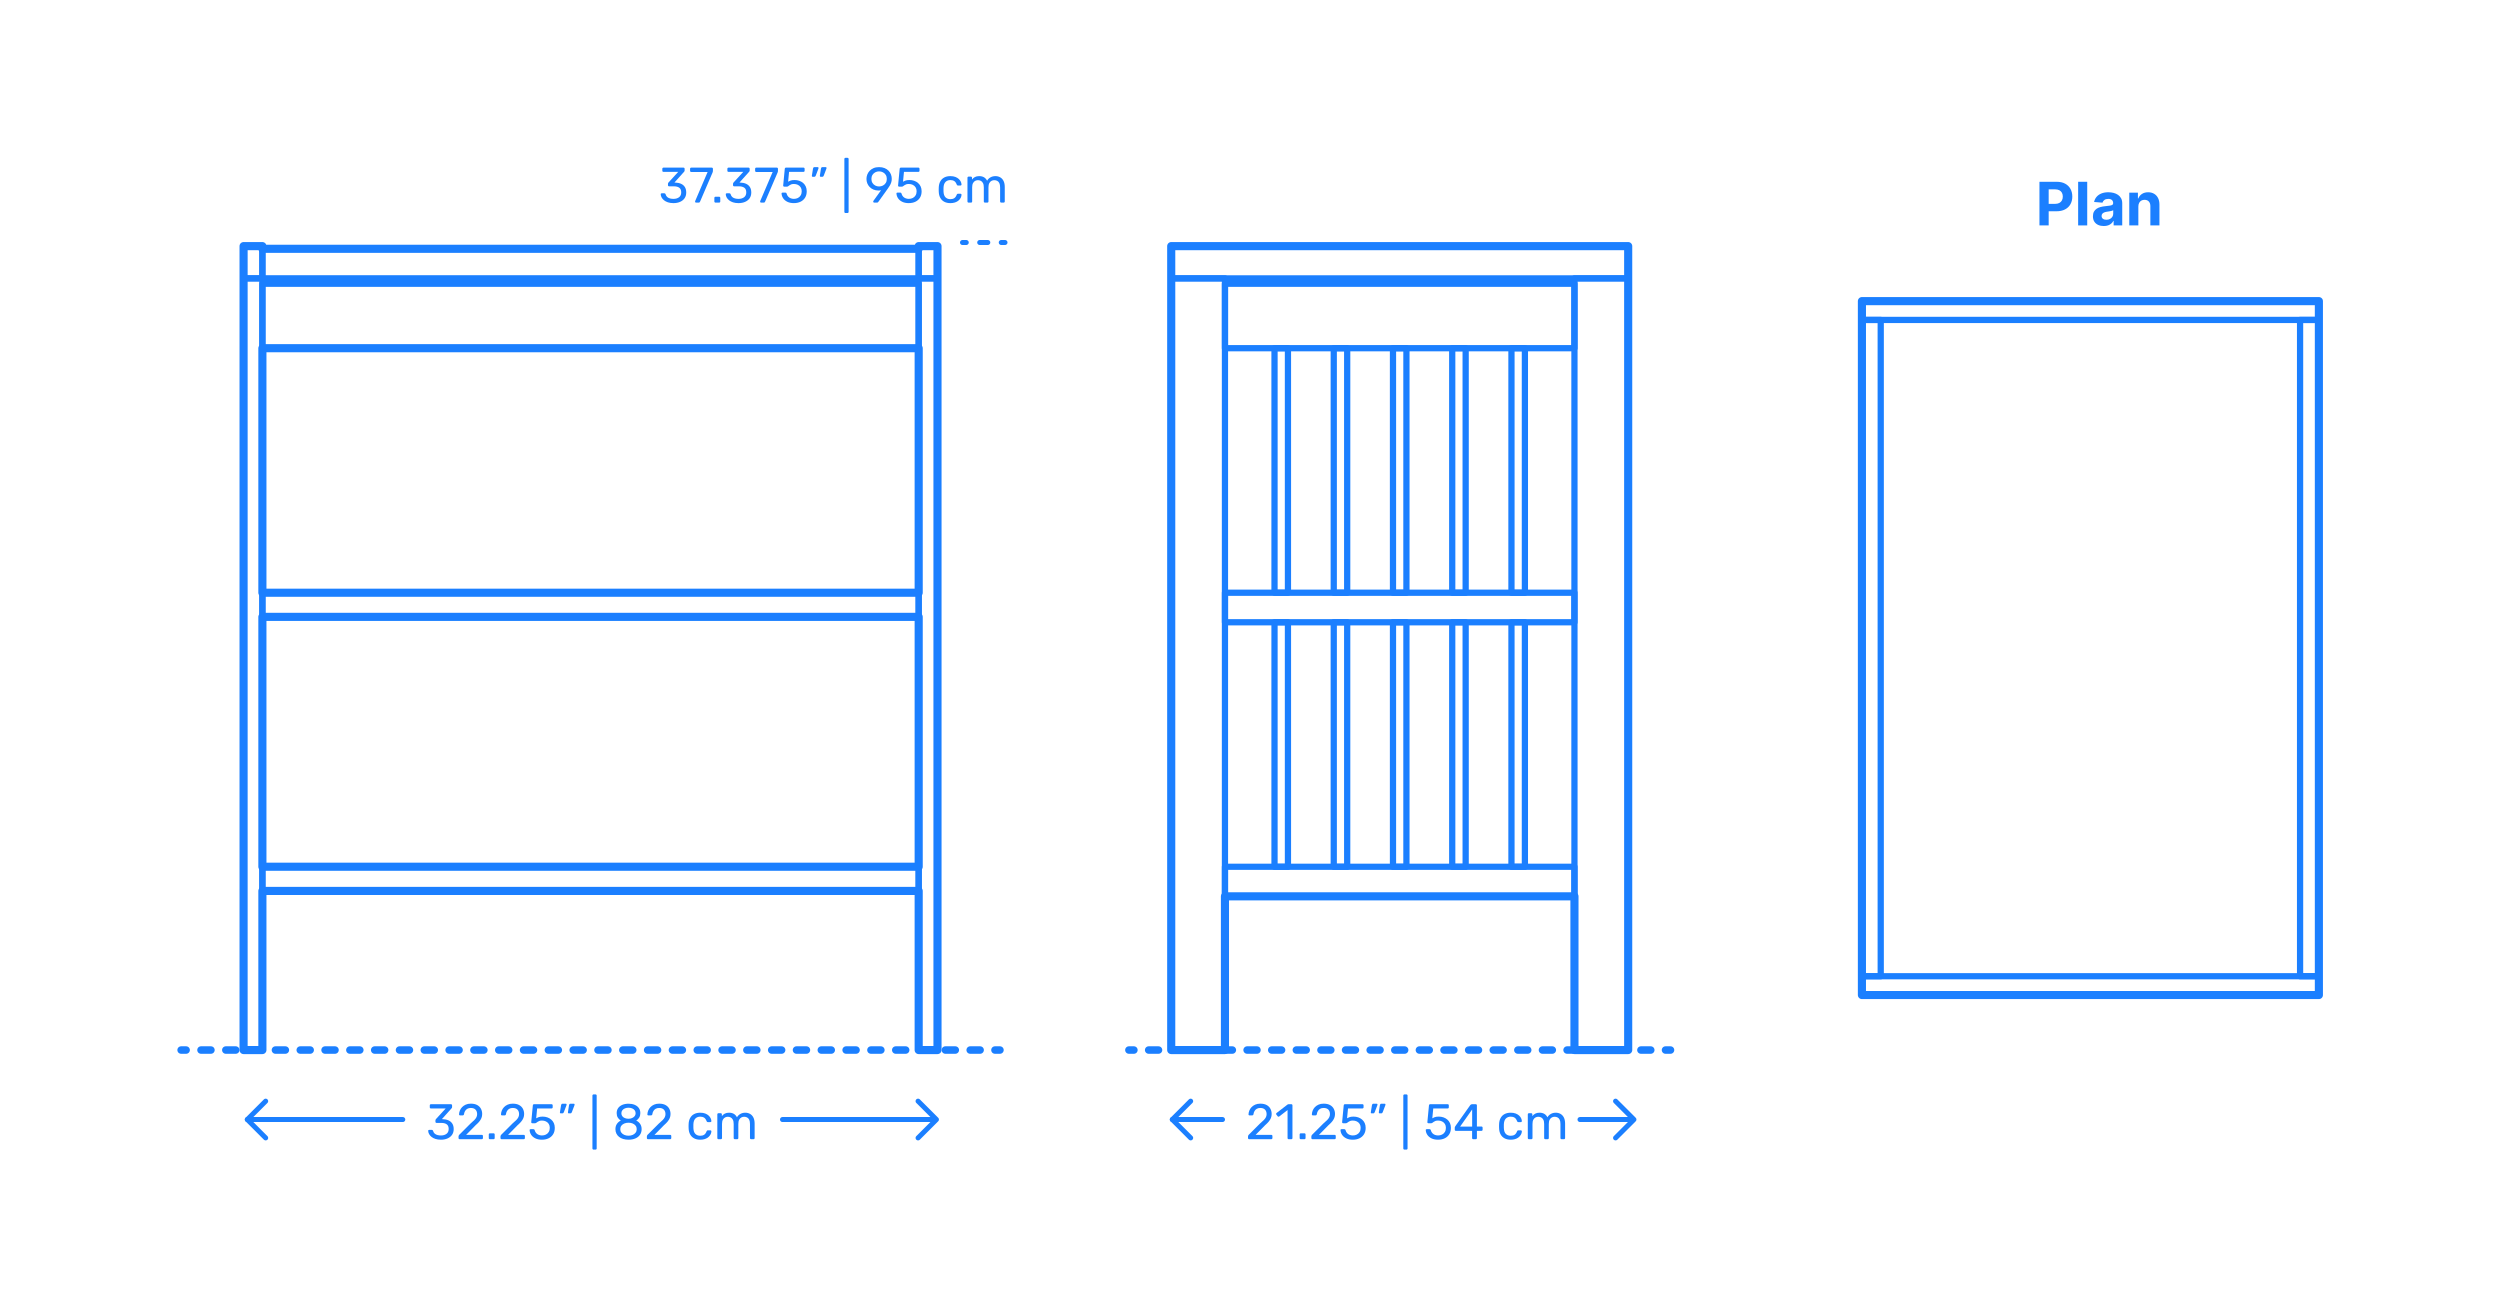 <?xml version="1.0" encoding="UTF-8"?>
<svg xmlns="http://www.w3.org/2000/svg" width="1000" height="525" version="1.1" viewBox="0 0 1000 525">
  <!-- Generator: Adobe Illustrator 29.8.2, SVG Export Plug-In . SVG Version: 2.1.1 Build 3)  -->
  <g id="FILL-BACKGROUND">
    <rect width="1000" height="525" fill="#fff"/>
  </g>
  <g id="N-DIMENSIONS">
    <g>
      <g>
        <g id="MTEXT">
          <g>
            <path d="M269.387,81.249c-.84,0-1.573-.104-2.2-.31s-1.153-.483-1.58-.83-.75-.727-.97-1.14c-.22-.413-.337-.84-.351-1.28,0-.12.04-.213.12-.28.08-.066.181-.1.3-.1h.98c.12,0,.227.027.32.08.093.054.173.167.239.34.134.48.363.853.69,1.12.326.267.707.45,1.14.55.434.1.87.15,1.311.15.92,0,1.666-.22,2.24-.66.572-.44.859-1.086.859-1.94,0-.867-.26-1.486-.78-1.86-.52-.373-1.239-.56-2.159-.56h-1.9c-.134,0-.243-.04-.33-.12s-.13-.193-.13-.34v-.54c0-.12.023-.223.07-.31.046-.086.097-.163.149-.23l3.88-4.24h-5.899c-.134,0-.243-.04-.33-.12s-.13-.193-.13-.34v-.76c0-.146.043-.263.13-.35.087-.086.196-.13.33-.13h7.979c.146,0,.264.043.351.13.086.087.13.204.13.35v.72c0,.093-.023.177-.07.25s-.097.143-.149.21l-3.86,4.3.32.02c.88.027,1.649.187,2.31.48.66.293,1.173.73,1.54,1.31.366.58.55,1.31.55,2.19,0,.894-.22,1.657-.66,2.29-.439.633-1.047,1.117-1.819,1.45-.773.333-1.647.5-2.62.5Z" fill="#1b7fff"/>
            <path d="M278.427,81.049c-.12,0-.217-.043-.29-.13s-.11-.19-.11-.31c0-.04.014-.1.04-.18l4.98-11.64h-6.561c-.133,0-.243-.043-.33-.13-.087-.086-.13-.196-.13-.33v-.8c0-.146.043-.263.13-.35.087-.086.197-.13.33-.13h8.2c.146,0,.263.043.35.13.087.087.131.204.131.35v.74c0,.173-.014.313-.04.42-.027.107-.067.227-.12.36l-4.94,11.5c-.04.107-.104.217-.189.33-.087.113-.21.17-.37.17h-1.08Z" fill="#1b7fff"/>
            <path d="M286.206,81.049c-.133,0-.243-.043-.329-.13-.087-.087-.131-.197-.131-.33v-1.44c0-.133.044-.243.131-.33.086-.086.196-.13.329-.13h1.44c.133,0,.243.043.33.13.087.087.13.197.13.33v1.44c0,.133-.043.243-.13.33s-.197.13-.33.13h-1.44Z" fill="#1b7fff"/>
            <path d="M295.406,81.249c-.84,0-1.573-.104-2.2-.31-.626-.207-1.153-.483-1.579-.83-.428-.347-.75-.727-.971-1.14-.22-.413-.337-.84-.35-1.28,0-.12.04-.213.12-.28.08-.066.18-.1.3-.1h.979c.12,0,.227.027.32.08.094.054.173.167.24.34.133.48.363.853.689,1.12.327.267.707.45,1.141.55.433.1.87.15,1.31.15.92,0,1.667-.22,2.24-.66s.86-1.086.86-1.94c0-.867-.261-1.486-.78-1.86-.521-.373-1.24-.56-2.16-.56h-1.899c-.134,0-.244-.04-.33-.12-.087-.08-.131-.193-.131-.34v-.54c0-.12.023-.223.07-.31.047-.086.097-.163.15-.23l3.88-4.24h-5.9c-.133,0-.243-.04-.33-.12s-.13-.193-.13-.34v-.76c0-.146.043-.263.13-.35.087-.086.197-.13.33-.13h7.98c.146,0,.263.043.35.13.087.087.13.204.13.35v.72c0,.093-.023.177-.069.25-.047.073-.098.143-.15.21l-3.86,4.3.32.02c.88.027,1.65.187,2.311.48.659.293,1.173.73,1.539,1.31.367.58.551,1.31.551,2.19,0,.894-.221,1.657-.66,2.29-.44.633-1.047,1.117-1.82,1.45-.773.333-1.646.5-2.62.5Z" fill="#1b7fff"/>
            <path d="M304.446,81.049c-.12,0-.217-.043-.29-.13s-.109-.19-.109-.31c0-.04.013-.1.04-.18l4.979-11.64h-6.56c-.134,0-.244-.043-.33-.13-.087-.086-.13-.196-.13-.33v-.8c0-.146.043-.263.13-.35.086-.086.196-.13.33-.13h8.199c.146,0,.263.043.35.13.087.087.131.204.131.35v.74c0,.173-.014.313-.04.42-.027.107-.067.227-.12.36l-4.939,11.5c-.04.107-.104.217-.19.33s-.21.17-.37.17h-1.08Z" fill="#1b7fff"/>
            <path d="M317.565,81.249c-1.054,0-1.943-.184-2.67-.55s-1.28-.843-1.66-1.43c-.38-.587-.583-1.207-.61-1.86-.013-.12.021-.213.101-.28.08-.066.18-.1.3-.1h1.08c.12,0,.227.027.32.08.093.053.166.167.22.34.133.494.35.897.649,1.21.301.313.647.54,1.04.68.394.14.804.21,1.23.21.573,0,1.097-.117,1.57-.35.473-.233.85-.58,1.13-1.04.279-.46.42-1.017.42-1.67,0-.6-.137-1.117-.41-1.55s-.646-.767-1.12-1-1.003-.35-1.59-.35c-.44,0-.8.053-1.08.16-.28.106-.517.233-.71.38-.193.147-.367.273-.521.38-.153.107-.323.16-.51.16h-1.04c-.12,0-.227-.043-.319-.13-.094-.087-.134-.19-.12-.31l.64-6.68c.014-.16.063-.283.15-.37.086-.086.203-.13.35-.13h6.98c.133,0,.243.043.33.13.086.087.13.197.13.33v.78c0,.146-.044.26-.13.34-.087.08-.197.12-.33.12h-5.761l-.38,3.94c.187-.12.486-.263.9-.43.413-.167.979-.25,1.7-.25.652,0,1.27.1,1.85.3.58.2,1.097.494,1.55.88s.807.857,1.061,1.41c.253.554.38,1.19.38,1.91,0,1.014-.224,1.874-.67,2.58-.447.707-1.054,1.243-1.82,1.61s-1.644.55-2.63.55Z" fill="#1b7fff"/>
            <path d="M325.065,70.709c-.107,0-.19-.04-.25-.12-.061-.08-.084-.18-.07-.3l.46-2.86c.026-.16.083-.296.17-.41s.217-.17.391-.17h1.34c.093,0,.17.037.229.11.061.073.09.15.09.23,0,.107-.026.213-.079.32l-1.04,2.74c-.054.133-.124.243-.21.33-.087.087-.218.13-.391.13h-.64ZM328.266,70.709c-.12,0-.207-.04-.261-.12-.053-.08-.073-.18-.06-.3l.439-2.86c.027-.16.084-.296.171-.41.086-.113.223-.17.409-.17h1.32c.106,0,.19.037.25.11.061.073.09.15.09.23,0,.107-.026.213-.08.32l-1.04,2.74c-.053.133-.123.243-.21.33-.087.087-.217.13-.39.13h-.64Z" fill="#1b7fff"/>
            <path d="M338.205,85.209c-.134,0-.243-.043-.33-.13-.087-.086-.13-.197-.13-.33v-21.16c0-.133.043-.243.13-.33.087-.086.196-.13.33-.13h.78c.133,0,.242.043.329.13.087.087.131.197.131.33v21.16c0,.133-.044.243-.131.33-.087.087-.196.13-.329.13h-.78Z" fill="#1b7fff"/>
            <path d="M349.685,81.049c-.119,0-.217-.043-.29-.13s-.109-.19-.109-.31c0-.066.01-.12.03-.16.02-.04.036-.073.05-.1l3.06-4.26c-.333.08-.693.12-1.08.12-.747-.013-1.413-.146-2-.4-.587-.253-1.087-.596-1.5-1.03-.413-.433-.727-.923-.939-1.47-.214-.546-.32-1.12-.32-1.72,0-.586.104-1.16.31-1.72.207-.56.521-1.066.94-1.52.42-.453.943-.816,1.57-1.09.626-.273,1.366-.41,2.22-.41.84,0,1.576.13,2.21.39.633.26,1.167.613,1.6,1.06.434.447.754.95.96,1.51.207.56.311,1.14.311,1.74,0,.547-.08,1.047-.24,1.5-.16.454-.35.86-.57,1.22-.22.36-.437.693-.649,1l-3.84,5.38c-.054.067-.127.15-.221.25-.093.1-.233.15-.42.15h-1.08ZM351.625,74.589c.56,0,1.076-.123,1.55-.37.474-.247.851-.593,1.13-1.04.28-.446.42-.983.42-1.61s-.14-1.163-.42-1.61c-.279-.447-.656-.793-1.13-1.04s-.99-.37-1.55-.37c-.547,0-1.054.124-1.521.37s-.84.593-1.119,1.04c-.28.447-.42.983-.42,1.61s.14,1.164.42,1.61c.279.447.652.793,1.119,1.04.467.247.974.37,1.521.37Z" fill="#1b7fff"/>
            <path d="M363.523,81.249c-1.053,0-1.943-.184-2.67-.55s-1.279-.843-1.66-1.43c-.38-.587-.583-1.207-.609-1.86-.014-.12.02-.213.1-.28.08-.066.181-.1.3-.1h1.08c.12,0,.227.027.32.08.093.053.167.167.22.34.134.494.351.897.65,1.21.3.313.646.54,1.04.68.393.14.803.21,1.229.21.573,0,1.097-.117,1.57-.35.474-.233.85-.58,1.13-1.04s.42-1.017.42-1.67c0-.6-.137-1.117-.41-1.55s-.646-.767-1.119-1c-.474-.233-1.004-.35-1.591-.35-.439,0-.8.053-1.08.16-.279.106-.517.233-.71.38-.193.147-.366.273-.52.38-.153.107-.323.16-.51.16h-1.04c-.12,0-.228-.043-.32-.13-.094-.087-.134-.19-.12-.31l.641-6.68c.013-.16.062-.283.149-.37.087-.086.203-.13.351-.13h6.979c.133,0,.243.043.33.13.087.087.13.197.13.33v.78c0,.146-.043.26-.13.34s-.197.12-.33.12h-5.76l-.38,3.94c.187-.12.486-.263.899-.43.413-.167.98-.25,1.7-.25.653,0,1.271.1,1.851.3.579.2,1.096.494,1.55.88.453.387.807.857,1.06,1.41.253.554.38,1.19.38,1.91,0,1.014-.224,1.874-.67,2.58-.446.707-1.054,1.243-1.819,1.61-.768.367-1.644.55-2.631.55Z" fill="#1b7fff"/>
            <path d="M380.144,81.249c-.947,0-1.764-.184-2.45-.55s-1.217-.893-1.59-1.58c-.373-.687-.573-1.51-.6-2.47-.014-.2-.021-.467-.021-.8s.007-.6.021-.8c.026-.96.227-1.783.6-2.47.373-.687.903-1.213,1.59-1.58s1.503-.55,2.45-.55c.773,0,1.437.107,1.99.32.553.213,1.01.487,1.37.82.359.333.63.693.81,1.08s.276.753.29,1.1c.014.133-.026.24-.12.32-.093.08-.207.12-.34.12h-.96c-.134,0-.233-.03-.3-.09-.067-.06-.134-.163-.2-.31-.24-.653-.566-1.113-.979-1.38-.414-.267-.928-.4-1.54-.4-.801,0-1.45.247-1.95.74s-.771,1.287-.811,2.38c-.013.48-.013.947,0,1.4.04,1.107.311,1.903.811,2.39s1.149.73,1.95.73c.612,0,1.126-.133,1.54-.4.413-.267.739-.727.979-1.38.066-.146.133-.25.2-.31.066-.06.166-.09.3-.09h.96c.133,0,.247.04.34.12.094.08.134.187.12.32-.014.28-.073.567-.18.86-.107.293-.277.59-.51.89-.233.3-.523.567-.87.8-.348.233-.764.42-1.25.56-.487.14-1.037.21-1.65.21Z" fill="#1b7fff"/>
            <path d="M387.443,81.049c-.133,0-.243-.043-.33-.13s-.13-.197-.13-.33v-9.48c0-.133.043-.243.13-.33.087-.086.197-.13.33-.13h.9c.133,0,.243.043.33.13.086.087.13.197.13.33v.7c.307-.413.693-.743,1.16-.99.467-.247,1.026-.37,1.68-.37,1.507-.013,2.573.6,3.2,1.84.307-.56.753-1.007,1.34-1.34.587-.333,1.253-.5,2-.5.693,0,1.323.16,1.89.48.567.32,1.014.804,1.341,1.45.326.647.489,1.457.489,2.43v5.78c0,.133-.043.243-.13.33s-.196.13-.33.13h-.939c-.134,0-.244-.043-.33-.13-.087-.087-.13-.197-.13-.33v-5.6c0-.747-.107-1.333-.32-1.76-.214-.427-.5-.727-.86-.9-.359-.173-.753-.26-1.18-.26-.347,0-.7.087-1.06.26-.36.174-.657.474-.891.9s-.35,1.013-.35,1.76v5.6c0,.133-.044.243-.13.33-.087.087-.197.13-.33.13h-.94c-.133,0-.243-.043-.33-.13s-.13-.197-.13-.33v-5.6c0-.747-.113-1.333-.34-1.76s-.52-.727-.88-.9c-.36-.173-.74-.26-1.14-.26-.348,0-.7.087-1.061.26-.359.174-.656.474-.89.9s-.351,1.007-.351,1.74v5.62c0,.133-.043.243-.13.33s-.196.13-.33.13h-.96Z" fill="#1b7fff"/>
          </g>
        </g>
        <g>
          <line x1="402" y1="97" x2="400.5" y2="97" fill="none" stroke="#1b7fff" stroke-linecap="round" stroke-linejoin="round" stroke-width="2"/>
          <line x1="395.115" y1="97" x2="389.192" y2="97" fill="none" stroke="#1b7fff" stroke-dasharray="3.231 5.385" stroke-linecap="round" stroke-linejoin="round" stroke-width="2"/>
          <line x1="386.5" y1="97" x2="385" y2="97" fill="none" stroke="#1b7fff" stroke-linecap="round" stroke-linejoin="round" stroke-width="2"/>
        </g>
      </g>
      <g id="MTEXT1" data-name="MTEXT">
        <g>
          <path d="M815.779,90.168v-17.455h6.887c1.323,0,2.451.251,3.383.754s1.644,1.199,2.135,2.088c.492.889.738,1.914.738,3.073s-.25,2.182-.75,3.068-1.224,1.577-2.17,2.071c-.945.494-2.09.741-3.43.741h-4.39v-2.958h3.792c.711,0,1.297-.124,1.761-.371.463-.247.81-.591,1.04-1.031.229-.44.345-.947.345-1.521,0-.58-.115-1.087-.345-1.521-.23-.435-.578-.772-1.045-1.014-.465-.242-1.057-.362-1.772-.362h-2.488v14.438h-3.69Z" fill="#1b7fff"/>
          <path d="M834.887,72.713v17.455h-3.631v-17.455h3.631Z" fill="#1b7fff"/>
          <path d="M841.518,90.415c-.836,0-1.58-.146-2.233-.439s-1.169-.727-1.547-1.304-.566-1.297-.566-2.161c0-.727.134-1.338.4-1.833.267-.494.631-.892,1.091-1.193.461-.301.984-.529,1.572-.682s1.206-.261,1.854-.324c.762-.08,1.375-.155,1.842-.226.465-.071.803-.177,1.014-.319.21-.142.315-.352.315-.631v-.051c0-.54-.169-.958-.507-1.253s-.817-.443-1.437-.443c-.653,0-1.173.144-1.56.431-.387.287-.643.646-.768,1.078l-3.357-.273c.17-.795.506-1.484,1.006-2.067.5-.582,1.146-1.031,1.939-1.347.792-.315,1.711-.473,2.756-.473.729,0,1.426.085,2.093.255s1.262.435,1.781.793c.521.358.931.817,1.231,1.376s.452,1.229.452,2.007v8.83h-3.443v-1.815h-.103c-.21.409-.491.769-.844,1.078-.352.31-.775.551-1.27.725s-1.065.26-1.713.26ZM842.557,87.91c.534,0,1.006-.107,1.415-.32s.729-.501.964-.865c.232-.363.349-.775.349-1.236v-1.389c-.114.074-.269.141-.464.201-.196.06-.417.113-.661.162s-.489.091-.733.128-.465.07-.664.098c-.426.062-.799.162-1.117.298-.318.136-.564.319-.74.549-.177.23-.265.516-.265.857,0,.494.181.871.541,1.129.36.259.819.388,1.376.388Z" fill="#1b7fff"/>
          <path d="M855.341,82.6v7.568h-3.631v-13.091h3.46v2.31h.154c.289-.761.775-1.365,1.457-1.811.682-.446,1.508-.669,2.48-.669.908,0,1.701.199,2.377.597.676.397,1.202.964,1.577,1.7s.562,1.612.562,2.629v8.335h-3.631v-7.688c.006-.801-.198-1.428-.613-1.879s-.985-.677-1.714-.677c-.488,0-.918.105-1.291.315-.371.21-.662.516-.869.917-.207.4-.314.882-.319,1.444Z" fill="#1b7fff"/>
        </g>
      </g>
      <g>
        <g id="POLYLINE">
          <polyline points="367.226 440.466 374.574 447.813 367.226 455.161" fill="none" stroke="#1b7fff" stroke-linecap="round" stroke-linejoin="round" stroke-width="2"/>
        </g>
        <g id="POLYLINE1" data-name="POLYLINE">
          <polyline points="106.267 440.466 98.92 447.813 106.267 455.161" fill="none" stroke="#1b7fff" stroke-linecap="round" stroke-linejoin="round" stroke-width="2"/>
        </g>
        <g id="MTEXT2" data-name="MTEXT">
          <g>
            <path d="M176.372,455.883c-.84,0-1.573-.104-2.2-.31-.626-.207-1.153-.483-1.579-.83-.428-.347-.75-.727-.971-1.14-.22-.413-.337-.84-.35-1.28,0-.12.04-.213.12-.28.08-.066.18-.1.3-.1h.979c.12,0,.227.027.32.08.094.054.173.167.24.34.133.48.363.853.689,1.12.327.267.707.45,1.141.55.433.1.87.15,1.31.15.92,0,1.667-.22,2.24-.66s.86-1.086.86-1.94c0-.867-.261-1.486-.78-1.86-.521-.373-1.24-.56-2.16-.56h-1.899c-.134,0-.244-.04-.33-.12-.087-.08-.131-.193-.131-.34v-.54c0-.12.023-.223.07-.31.047-.086.097-.163.15-.23l3.88-4.24h-5.9c-.133,0-.243-.04-.33-.12s-.13-.193-.13-.34v-.76c0-.146.043-.263.13-.35.087-.086.197-.13.33-.13h7.98c.146,0,.263.043.35.13.087.087.13.204.13.35v.72c0,.093-.023.177-.069.25-.047.073-.098.143-.15.21l-3.86,4.3.32.02c.88.027,1.65.187,2.311.48.659.293,1.173.73,1.539,1.31.367.58.551,1.31.551,2.19,0,.894-.221,1.657-.66,2.29-.44.633-1.047,1.117-1.82,1.45-.773.333-1.646.5-2.62.5Z" fill="#1b7fff"/>
            <path d="M183.872,455.683c-.133,0-.243-.043-.33-.13s-.13-.197-.13-.33v-.64c0-.12.033-.253.101-.4.066-.146.199-.307.399-.48l4.24-4.24c.68-.573,1.217-1.063,1.61-1.47.393-.407.673-.796.84-1.17.166-.373.25-.76.25-1.16,0-.76-.214-1.363-.641-1.81-.427-.446-1.06-.67-1.899-.67-.533,0-.993.11-1.38.33-.387.22-.69.52-.91.9s-.363.81-.43,1.29c-.027.173-.098.293-.21.36-.114.067-.218.1-.311.1h-1.04c-.12,0-.22-.037-.3-.11s-.12-.163-.12-.27c.014-.507.12-1.017.32-1.53.2-.513.496-.977.89-1.39s.88-.75,1.46-1.01c.58-.26,1.257-.39,2.03-.39,1.053,0,1.916.19,2.59.57.673.38,1.17.883,1.489,1.51.32.627.48,1.313.48,2.06,0,.587-.101,1.124-.3,1.61-.2.487-.49.96-.87,1.42s-.85.93-1.41,1.41l-3.84,3.9h6.239c.147,0,.264.04.351.12s.13.193.13.34v.82c0,.133-.043.243-.13.33s-.203.13-.351.13h-8.819Z" fill="#1b7fff"/>
            <path d="M195.972,455.683c-.134,0-.243-.043-.33-.13s-.13-.197-.13-.33v-1.44c0-.133.043-.243.13-.33.087-.086.196-.13.33-.13h1.44c.133,0,.242.043.329.13.087.087.131.197.131.33v1.44c0,.133-.044.243-.131.33s-.196.13-.329.13h-1.44Z" fill="#1b7fff"/>
            <path d="M200.651,455.683c-.133,0-.243-.043-.33-.13s-.13-.197-.13-.33v-.64c0-.12.033-.253.101-.4.066-.146.199-.307.399-.48l4.24-4.24c.68-.573,1.217-1.063,1.61-1.47.393-.407.673-.796.84-1.17.166-.373.25-.76.25-1.16,0-.76-.214-1.363-.641-1.81-.427-.446-1.06-.67-1.899-.67-.533,0-.993.11-1.38.33-.387.22-.69.52-.91.9s-.363.81-.43,1.29c-.027.173-.098.293-.21.36-.114.067-.218.1-.311.1h-1.04c-.12,0-.22-.037-.3-.11s-.12-.163-.12-.27c.014-.507.12-1.017.32-1.53.2-.513.496-.977.89-1.39s.88-.75,1.46-1.01c.58-.26,1.257-.39,2.03-.39,1.053,0,1.916.19,2.59.57.673.38,1.17.883,1.49,1.51.319.627.479,1.313.479,2.06,0,.587-.1,1.124-.3,1.61-.2.487-.49.96-.87,1.42s-.85.93-1.41,1.41l-3.84,3.9h6.24c.146,0,.263.04.35.12s.131.193.131.34v.82c0,.133-.044.243-.131.33s-.203.13-.35.13h-8.82Z" fill="#1b7fff"/>
            <path d="M216.791,455.883c-1.053,0-1.943-.184-2.67-.55s-1.279-.843-1.66-1.43c-.38-.587-.583-1.207-.609-1.86-.014-.12.02-.213.1-.28.08-.066.181-.1.3-.1h1.08c.12,0,.227.027.32.08.093.053.167.167.22.34.134.494.351.897.65,1.21.3.313.646.54,1.04.68.393.14.803.21,1.229.21.573,0,1.097-.117,1.57-.35.474-.233.85-.58,1.13-1.04s.42-1.017.42-1.67c0-.6-.137-1.117-.41-1.55s-.646-.767-1.119-1c-.474-.233-1.004-.35-1.591-.35-.439,0-.8.053-1.08.16-.279.106-.517.233-.71.38-.193.147-.366.273-.52.38-.153.107-.323.16-.51.16h-1.04c-.12,0-.228-.043-.32-.13-.094-.087-.134-.19-.12-.31l.641-6.68c.013-.16.062-.283.149-.37.087-.086.203-.13.351-.13h6.979c.133,0,.243.043.33.13.087.087.13.197.13.33v.78c0,.146-.043.26-.13.34s-.197.12-.33.12h-5.76l-.38,3.94c.187-.12.486-.263.899-.43.413-.167.98-.25,1.7-.25.653,0,1.271.1,1.851.3.579.2,1.096.494,1.55.88.453.387.807.857,1.06,1.41.253.554.38,1.19.38,1.91,0,1.014-.224,1.874-.67,2.58-.446.707-1.054,1.243-1.819,1.61-.768.367-1.644.55-2.631.55Z" fill="#1b7fff"/>
            <path d="M224.291,445.343c-.106,0-.189-.04-.25-.12-.06-.08-.083-.18-.069-.3l.46-2.86c.026-.16.083-.296.17-.41.086-.113.216-.17.39-.17h1.34c.094,0,.17.037.23.11.06.073.09.15.09.23,0,.107-.027.213-.08.32l-1.04,2.74c-.054.133-.123.243-.21.33-.087.087-.217.13-.39.13h-.641ZM227.491,445.343c-.12,0-.207-.04-.26-.12-.054-.08-.073-.18-.061-.3l.44-2.86c.026-.16.083-.296.17-.41s.224-.17.41-.17h1.32c.106,0,.189.037.25.11.06.073.09.15.09.23,0,.107-.027.213-.08.32l-1.04,2.74c-.054.133-.124.243-.21.33-.087.087-.217.13-.391.13h-.64Z" fill="#1b7fff"/>
            <path d="M237.431,459.843c-.133,0-.243-.043-.33-.13-.087-.086-.13-.197-.13-.33v-21.16c0-.133.043-.243.13-.33.087-.086.197-.13.33-.13h.78c.133,0,.243.043.33.13.087.087.13.197.13.33v21.16c0,.133-.043.243-.13.33-.087.087-.197.13-.33.13h-.78Z" fill="#1b7fff"/>
            <path d="M251.41,455.883c-.773,0-1.483-.097-2.13-.29-.647-.193-1.2-.473-1.66-.84-.46-.366-.817-.81-1.07-1.33-.253-.52-.38-1.107-.38-1.76,0-.813.196-1.513.59-2.1.394-.586.917-1.033,1.57-1.34-.521-.307-.927-.707-1.22-1.2-.294-.493-.44-1.08-.44-1.76,0-.8.196-1.477.59-2.03.394-.553.947-.983,1.66-1.29.713-.306,1.543-.46,2.49-.46.933,0,1.757.15,2.47.45s1.267.73,1.66,1.29.59,1.233.59,2.02c0,.68-.146,1.27-.439,1.77-.294.5-.693.903-1.2,1.21.653.307,1.177.753,1.569,1.34.394.587.591,1.287.591,2.1,0,.867-.221,1.617-.66,2.25-.44.633-1.054,1.12-1.84,1.46-.787.34-1.7.51-2.74.51ZM251.41,454.283c.613,0,1.166-.106,1.66-.32.493-.213.887-.516,1.18-.91.293-.393.44-.856.44-1.39,0-.546-.147-1.01-.44-1.39-.293-.38-.687-.673-1.18-.88-.494-.207-1.047-.31-1.66-.31s-1.17.104-1.67.31c-.5.207-.897.5-1.19.88-.293.38-.439.844-.439,1.39,0,.534.146.997.439,1.39.293.394.69.697,1.19.91.5.214,1.057.32,1.67.32ZM251.41,447.502c.507,0,.977-.093,1.41-.28.433-.187.779-.44,1.04-.76.26-.32.39-.707.39-1.16s-.123-.847-.37-1.18c-.247-.333-.587-.59-1.02-.77-.434-.18-.917-.27-1.45-.27s-1.017.09-1.45.27c-.434.18-.776.437-1.03.77-.253.333-.38.727-.38,1.18,0,.467.127.863.38,1.19.254.327.597.577,1.03.75s.917.26,1.45.26Z" fill="#1b7fff"/>
            <path d="M259.21,455.683c-.134,0-.243-.043-.33-.13s-.13-.197-.13-.33v-.64c0-.12.033-.253.1-.4.066-.146.2-.307.4-.48l4.24-4.24c.68-.573,1.216-1.063,1.609-1.47s.673-.796.84-1.17c.167-.373.25-.76.25-1.16,0-.76-.213-1.363-.64-1.81-.427-.446-1.06-.67-1.9-.67-.533,0-.993.11-1.38.33-.387.22-.689.52-.91.9-.22.38-.363.81-.43,1.29-.026.173-.097.293-.21.36-.113.067-.217.1-.31.1h-1.04c-.12,0-.221-.037-.301-.11-.079-.073-.119-.163-.119-.27.013-.507.119-1.017.319-1.53.2-.513.497-.977.891-1.39.393-.413.88-.75,1.46-1.01.58-.26,1.256-.39,2.029-.39,1.054,0,1.917.19,2.591.57.673.38,1.17.883,1.489,1.51.32.627.48,1.313.48,2.06,0,.587-.101,1.124-.3,1.61-.2.487-.49.96-.87,1.42s-.851.93-1.41,1.41l-3.84,3.9h6.239c.147,0,.264.04.351.12s.13.193.13.34v.82c0,.133-.043.243-.13.33s-.203.13-.351.13h-8.819Z" fill="#1b7fff"/>
            <path d="M280.09,455.883c-.947,0-1.764-.184-2.45-.55-.688-.367-1.217-.893-1.59-1.58-.374-.687-.574-1.51-.601-2.47-.014-.2-.02-.467-.02-.8s.006-.6.02-.8c.026-.96.227-1.783.601-2.47.373-.687.902-1.213,1.59-1.58.687-.367,1.503-.55,2.45-.55.772,0,1.437.107,1.989.32.554.213,1.011.487,1.37.82.36.333.63.693.811,1.08.18.387.276.753.29,1.1.013.133-.027.24-.12.32-.094.08-.207.12-.34.12h-.96c-.134,0-.234-.03-.301-.09s-.133-.163-.199-.31c-.24-.653-.567-1.113-.98-1.38-.413-.267-.927-.4-1.54-.4-.8,0-1.45.247-1.95.74s-.77,1.287-.81,2.38c-.014.48-.014.947,0,1.4.04,1.107.31,1.903.81,2.39s1.15.73,1.95.73c.613,0,1.127-.133,1.54-.4s.74-.727.98-1.38c.066-.146.133-.25.199-.31.066-.06.167-.09.301-.09h.96c.133,0,.246.04.34.12.093.08.133.187.12.32-.014.28-.074.567-.181.86-.106.293-.276.59-.51.89-.233.3-.523.567-.87.8s-.764.42-1.25.56c-.486.14-1.037.21-1.649.21Z" fill="#1b7fff"/>
            <path d="M287.389,455.683c-.133,0-.243-.043-.33-.13s-.13-.197-.13-.33v-9.48c0-.133.043-.243.13-.33.087-.086.197-.13.33-.13h.9c.133,0,.243.043.33.13.086.087.13.197.13.33v.7c.307-.413.692-.743,1.159-.99.467-.247,1.026-.37,1.681-.37,1.506-.013,2.572.6,3.199,1.84.307-.56.754-1.007,1.341-1.34.586-.333,1.253-.5,2-.5.692,0,1.322.16,1.89.48.566.32,1.013.804,1.34,1.45.326.647.49,1.457.49,2.43v5.78c0,.133-.044.243-.13.33-.087.087-.197.13-.33.13h-.94c-.133,0-.243-.043-.33-.13s-.13-.197-.13-.33v-5.6c0-.747-.106-1.333-.319-1.76-.214-.427-.5-.727-.86-.9-.36-.173-.754-.26-1.18-.26-.348,0-.7.087-1.061.26-.36.174-.657.474-.89.9-.233.427-.351,1.013-.351,1.76v5.6c0,.133-.043.243-.13.33s-.196.13-.33.13h-.939c-.134,0-.244-.043-.33-.13-.087-.087-.13-.197-.13-.33v-5.6c0-.747-.113-1.333-.34-1.76-.228-.427-.521-.727-.881-.9-.359-.173-.739-.26-1.14-.26-.347,0-.7.087-1.06.26-.36.174-.657.474-.89.9-.233.427-.351,1.007-.351,1.74v5.62c0,.133-.043.243-.13.33s-.196.13-.33.13h-.96Z" fill="#1b7fff"/>
          </g>
        </g>
        <g id="POLYLINE2" data-name="POLYLINE">
          <line x1="373.574" y1="447.813" x2="313" y2="447.813" fill="none" stroke="#1b7fff" stroke-linecap="round" stroke-linejoin="round" stroke-width="2"/>
        </g>
        <g id="POLYLINE3" data-name="POLYLINE">
          <line x1="161.113" y1="447.813" x2="98.92" y2="447.813" fill="none" stroke="#1b7fff" stroke-linecap="round" stroke-linejoin="round" stroke-width="2"/>
        </g>
      </g>
      <g>
        <g id="POLYLINE4" data-name="POLYLINE">
          <polyline points="646.226 440.466 653.574 447.813 646.226 455.161" fill="none" stroke="#1b7fff" stroke-linecap="round" stroke-linejoin="round" stroke-width="2"/>
        </g>
        <g id="POLYLINE5" data-name="POLYLINE">
          <polyline points="476.267 440.466 468.92 447.813 476.267 455.161" fill="none" stroke="#1b7fff" stroke-linecap="round" stroke-linejoin="round" stroke-width="2"/>
        </g>
        <g id="MTEXT3" data-name="MTEXT">
          <g>
            <path d="M499.662,455.683c-.133,0-.243-.043-.33-.13s-.13-.197-.13-.33v-.64c0-.12.033-.253.101-.4.066-.146.199-.307.399-.48l4.24-4.24c.68-.573,1.217-1.063,1.61-1.47.393-.407.673-.796.84-1.17.166-.373.25-.76.25-1.16,0-.76-.214-1.363-.641-1.81-.427-.446-1.06-.67-1.899-.67-.533,0-.993.11-1.38.33-.387.22-.69.52-.91.9s-.363.81-.43,1.29c-.027.173-.098.293-.21.36-.114.067-.218.1-.311.1h-1.04c-.12,0-.22-.037-.3-.11s-.12-.163-.12-.27c.014-.507.12-1.017.32-1.53.2-.513.496-.977.89-1.39s.88-.75,1.46-1.01c.58-.26,1.257-.39,2.03-.39,1.053,0,1.916.19,2.59.57.673.38,1.17.883,1.49,1.51.319.627.479,1.313.479,2.06,0,.587-.1,1.124-.3,1.61-.2.487-.49.96-.87,1.42s-.85.93-1.41,1.41l-3.84,3.9h6.24c.146,0,.263.04.35.12s.131.193.131.34v.82c0,.133-.044.243-.131.33s-.203.13-.35.13h-8.82Z" fill="#1b7fff"/>
            <path d="M515.482,455.683c-.134,0-.244-.043-.33-.13-.087-.087-.13-.197-.13-.33v-11.2l-3.32,2.56c-.106.08-.22.114-.34.1-.12-.013-.22-.073-.3-.18l-.521-.66c-.08-.12-.109-.24-.09-.36.02-.12.083-.22.19-.3l4.359-3.36c.094-.067.181-.107.26-.12.08-.013.167-.02.261-.02h1.02c.133,0,.24.043.32.13.08.087.12.197.12.33v13.08c0,.133-.04.243-.12.33s-.188.13-.32.13h-1.06Z" fill="#1b7fff"/>
            <path d="M520.321,455.683c-.133,0-.243-.043-.329-.13-.087-.087-.131-.197-.131-.33v-1.44c0-.133.044-.243.131-.33.086-.086.196-.13.329-.13h1.44c.133,0,.243.043.33.13.087.087.13.197.13.33v1.44c0,.133-.043.243-.13.33s-.197.13-.33.13h-1.44Z" fill="#1b7fff"/>
            <path d="M525.002,455.683c-.134,0-.243-.043-.33-.13s-.13-.197-.13-.33v-.64c0-.12.033-.253.1-.4.066-.146.2-.307.4-.48l4.24-4.24c.68-.573,1.216-1.063,1.609-1.47s.673-.796.84-1.17c.167-.373.25-.76.25-1.16,0-.76-.213-1.363-.64-1.81-.427-.446-1.06-.67-1.9-.67-.533,0-.993.11-1.38.33-.387.22-.689.52-.91.9-.22.38-.363.81-.43,1.29-.026.173-.097.293-.21.36-.113.067-.217.1-.31.1h-1.04c-.12,0-.221-.037-.301-.11-.079-.073-.119-.163-.119-.27.013-.507.119-1.017.319-1.53.2-.513.497-.977.891-1.39.393-.413.88-.75,1.46-1.01.58-.26,1.256-.39,2.029-.39,1.054,0,1.917.19,2.591.57.673.38,1.17.883,1.489,1.51.32.627.48,1.313.48,2.06,0,.587-.101,1.124-.3,1.61-.2.487-.49.96-.87,1.42s-.851.93-1.41,1.41l-3.84,3.9h6.239c.147,0,.264.04.351.12s.13.193.13.34v.82c0,.133-.043.243-.13.33s-.203.13-.351.13h-8.819Z" fill="#1b7fff"/>
            <path d="M541.142,455.883c-1.054,0-1.943-.184-2.67-.55s-1.28-.843-1.66-1.43c-.38-.587-.583-1.207-.61-1.86-.013-.12.021-.213.101-.28.08-.066.18-.1.3-.1h1.08c.12,0,.227.027.32.08.093.053.166.167.22.34.133.494.35.897.649,1.21.301.313.647.54,1.04.68.394.14.804.21,1.23.21.573,0,1.097-.117,1.57-.35.473-.233.85-.58,1.13-1.04.279-.46.42-1.017.42-1.67,0-.6-.137-1.117-.41-1.55s-.646-.767-1.12-1-1.003-.35-1.59-.35c-.44,0-.8.053-1.08.16-.28.106-.517.233-.71.38-.193.147-.367.273-.521.38-.153.107-.323.16-.51.16h-1.04c-.12,0-.227-.043-.319-.13-.094-.087-.134-.19-.12-.31l.64-6.68c.014-.16.063-.283.15-.37.086-.086.203-.13.35-.13h6.98c.133,0,.243.043.33.13.086.087.13.197.13.33v.78c0,.146-.044.26-.13.34-.087.08-.197.12-.33.12h-5.761l-.38,3.94c.187-.12.486-.263.9-.43.413-.167.979-.25,1.7-.25.652,0,1.27.1,1.85.3.58.2,1.097.494,1.55.88s.807.857,1.061,1.41c.253.554.38,1.19.38,1.91,0,1.014-.224,1.874-.67,2.58-.447.707-1.054,1.243-1.82,1.61s-1.644.55-2.63.55Z" fill="#1b7fff"/>
            <path d="M548.642,445.343c-.107,0-.19-.04-.25-.12-.061-.08-.084-.18-.07-.3l.46-2.86c.026-.16.083-.296.17-.41s.217-.17.391-.17h1.34c.093,0,.17.037.229.11.061.073.09.15.09.23,0,.107-.026.213-.079.32l-1.04,2.74c-.054.133-.124.243-.21.33-.087.087-.218.13-.391.13h-.64ZM551.842,445.343c-.12,0-.207-.04-.261-.12-.053-.08-.073-.18-.06-.3l.439-2.86c.027-.16.084-.296.171-.41.086-.113.223-.17.409-.17h1.32c.106,0,.19.037.25.11.061.073.09.15.09.23,0,.107-.026.213-.08.32l-1.04,2.74c-.053.133-.123.243-.21.33-.087.087-.217.13-.39.13h-.64Z" fill="#1b7fff"/>
            <path d="M561.781,459.843c-.134,0-.243-.043-.33-.13-.087-.086-.13-.197-.13-.33v-21.16c0-.133.043-.243.13-.33.087-.086.196-.13.33-.13h.78c.133,0,.242.043.329.13.087.087.131.197.131.33v21.16c0,.133-.044.243-.131.33-.087.087-.196.13-.329.13h-.78Z" fill="#1b7fff"/>
            <path d="M575.24,455.883c-1.054,0-1.943-.184-2.67-.55s-1.28-.843-1.66-1.43c-.38-.587-.583-1.207-.61-1.86-.013-.12.021-.213.101-.28.08-.066.18-.1.3-.1h1.08c.12,0,.227.027.32.08.093.053.166.167.22.34.133.494.35.897.649,1.21.301.313.647.54,1.04.68.394.14.804.21,1.23.21.573,0,1.097-.117,1.57-.35.473-.233.85-.58,1.13-1.04.279-.46.42-1.017.42-1.67,0-.6-.137-1.117-.41-1.55s-.646-.767-1.12-1-1.003-.35-1.59-.35c-.44,0-.8.053-1.08.16-.28.106-.517.233-.71.38-.193.147-.367.273-.521.38-.153.107-.323.16-.51.16h-1.04c-.12,0-.227-.043-.319-.13-.094-.087-.134-.19-.12-.31l.64-6.68c.014-.16.063-.283.15-.37.086-.086.203-.13.35-.13h6.98c.133,0,.243.043.33.13.086.087.13.197.13.33v.78c0,.146-.044.26-.13.34-.087.08-.197.12-.33.12h-5.761l-.38,3.94c.187-.12.486-.263.9-.43.413-.167.979-.25,1.7-.25.652,0,1.27.1,1.85.3.58.2,1.097.494,1.55.88s.807.857,1.061,1.41c.253.554.38,1.19.38,1.91,0,1.014-.224,1.874-.67,2.58-.447.707-1.054,1.243-1.82,1.61s-1.644.55-2.63.55Z" fill="#1b7fff"/>
            <path d="M589.3,455.683c-.133,0-.243-.043-.33-.13s-.13-.197-.13-.33v-2.88h-6.479c-.134,0-.244-.043-.33-.13-.087-.086-.13-.196-.13-.33v-.8c0-.053.017-.136.05-.25.033-.113.09-.23.17-.35l6-8.46c.16-.227.406-.34.74-.34h1.439c.134,0,.243.043.33.13.087.087.13.197.13.33v8.46h1.8c.147,0,.264.043.351.13.087.087.13.197.13.33v.82c0,.133-.043.243-.13.33-.087.087-.197.13-.33.13h-1.82v2.88c0,.133-.043.243-.13.33s-.196.13-.33.13h-1ZM584.04,450.643h4.82v-6.86l-4.82,6.86Z" fill="#1b7fff"/>
            <path d="M604.279,455.883c-.947,0-1.764-.184-2.45-.55s-1.217-.893-1.59-1.58c-.373-.687-.573-1.51-.6-2.47-.014-.2-.021-.467-.021-.8s.007-.6.021-.8c.026-.96.227-1.783.6-2.47.373-.687.903-1.213,1.59-1.58s1.503-.55,2.45-.55c.773,0,1.437.107,1.99.32.553.213,1.01.487,1.37.82.359.333.63.693.81,1.08s.276.753.29,1.1c.014.133-.026.24-.12.32-.093.08-.207.12-.34.12h-.96c-.134,0-.233-.03-.3-.09-.067-.06-.134-.163-.2-.31-.24-.653-.566-1.113-.979-1.38-.414-.267-.928-.4-1.54-.4-.801,0-1.45.247-1.95.74s-.771,1.287-.811,2.38c-.013.48-.013.947,0,1.4.04,1.107.311,1.903.811,2.39s1.149.73,1.95.73c.612,0,1.126-.133,1.54-.4.413-.267.739-.727.979-1.38.066-.146.133-.25.2-.31.066-.06.166-.09.3-.09h.96c.133,0,.247.04.34.12.094.08.134.187.12.32-.014.28-.073.567-.18.86-.107.293-.277.59-.51.89-.233.3-.523.567-.87.8-.348.233-.764.42-1.25.56-.487.14-1.037.21-1.65.21Z" fill="#1b7fff"/>
            <path d="M611.579,455.683c-.133,0-.243-.043-.33-.13s-.13-.197-.13-.33v-9.48c0-.133.043-.243.13-.33.087-.086.197-.13.33-.13h.9c.133,0,.243.043.33.13.086.087.13.197.13.33v.7c.307-.413.693-.743,1.16-.99.467-.247,1.026-.37,1.68-.37,1.506-.013,2.572.6,3.199,1.84.307-.56.754-1.007,1.341-1.34.586-.333,1.253-.5,2-.5.692,0,1.322.16,1.89.48.566.32,1.013.804,1.34,1.45.326.647.49,1.457.49,2.43v5.78c0,.133-.044.243-.13.33-.087.087-.197.13-.33.13h-.94c-.133,0-.243-.043-.33-.13s-.13-.197-.13-.33v-5.6c0-.747-.106-1.333-.319-1.76-.214-.427-.5-.727-.86-.9-.36-.173-.754-.26-1.18-.26-.348,0-.7.087-1.061.26-.36.174-.657.474-.89.9-.233.427-.351,1.013-.351,1.76v5.6c0,.133-.043.243-.13.33s-.196.13-.33.13h-.939c-.134,0-.244-.043-.33-.13-.087-.087-.13-.197-.13-.33v-5.6c0-.747-.113-1.333-.34-1.76-.228-.427-.521-.727-.881-.9-.359-.173-.739-.26-1.14-.26-.347,0-.699.087-1.06.26-.359.174-.656.474-.89.9s-.351,1.007-.351,1.74v5.62c0,.133-.043.243-.13.33s-.196.13-.33.13h-.96Z" fill="#1b7fff"/>
          </g>
        </g>
        <g id="POLYLINE6" data-name="POLYLINE">
          <line x1="652.574" y1="447.813" x2="632" y2="447.813" fill="none" stroke="#1b7fff" stroke-linecap="round" stroke-linejoin="round" stroke-width="2"/>
        </g>
        <g id="POLYLINE7" data-name="POLYLINE">
          <line x1="489" y1="447.813" x2="468.92" y2="447.813" fill="none" stroke="#1b7fff" stroke-linecap="round" stroke-linejoin="round" stroke-width="2"/>
        </g>
      </g>
    </g>
  </g>
  <g id="_x32_D_x24_AG-DIAGRAM">
    <g id="POLYLINE8" data-name="POLYLINE">
      <g>
        <line x1="72.447" y1="420.015" x2="74.447" y2="420.015" fill="none" stroke="#1b7fff" stroke-linecap="round" stroke-linejoin="round" stroke-width="3"/>
        <line x1="80.401" y1="420.015" x2="395.006" y2="420.015" fill="none" stroke="#1b7fff" stroke-dasharray="3.97 5.955" stroke-linecap="round" stroke-linejoin="round" stroke-width="3"/>
        <line x1="397.983" y1="420.015" x2="399.983" y2="420.015" fill="none" stroke="#1b7fff" stroke-linecap="round" stroke-linejoin="round" stroke-width="3"/>
      </g>
    </g>
    <g id="POLYLINE9" data-name="POLYLINE">
      <g>
        <line x1="451.56" y1="420.015" x2="453.56" y2="420.015" fill="none" stroke="#1b7fff" stroke-linecap="round" stroke-linejoin="round" stroke-width="3"/>
        <line x1="459.467" y1="420.015" x2="663.251" y2="420.015" fill="none" stroke="#1b7fff" stroke-dasharray="3.938 5.907" stroke-linecap="round" stroke-linejoin="round" stroke-width="3"/>
        <line x1="666.204" y1="420.015" x2="668.204" y2="420.015" fill="none" stroke="#1b7fff" stroke-linecap="round" stroke-linejoin="round" stroke-width="3"/>
      </g>
    </g>
  </g>
  <g id="_x32_D_x24_AG-FURNITURE">
    <g id="POLYLINE10" data-name="POLYLINE">
      <rect x="104.956" y="99.521" width="262.518" height="11.822" fill="none" stroke="#1b7fff" stroke-linecap="round" stroke-linejoin="round" stroke-width="2.5"/>
    </g>
    <g id="POLYLINE11" data-name="POLYLINE">
      <rect x="104.956" y="113.493" width="262.518" height="25.793" fill="none" stroke="#1b7fff" stroke-linecap="round" stroke-linejoin="round" stroke-width="2.5"/>
    </g>
    <g id="POLYLINE12" data-name="POLYLINE">
      <rect x="489.983" y="113.493" width="139.797" height="25.793" fill="none" stroke="#1b7fff" stroke-linecap="round" stroke-linejoin="round" stroke-width="2.5"/>
    </g>
    <g id="POLYLINE13" data-name="POLYLINE">
      <rect x="744.767" y="127.972" width="7.523" height="262.518" fill="none" stroke="#1b7fff" stroke-linecap="round" stroke-linejoin="round" stroke-width="2.5"/>
    </g>
    <g id="POLYLINE14" data-name="POLYLINE">
      <rect x="920.03" y="127.972" width="7.523" height="262.518" fill="none" stroke="#1b7fff" stroke-linecap="round" stroke-linejoin="round" stroke-width="2.5"/>
    </g>
    <g id="POLYLINE15" data-name="POLYLINE">
      <rect x="744.767" y="120.449" width="182.786" height="7.523" fill="none" stroke="#1b7fff" stroke-linecap="round" stroke-linejoin="round" stroke-width="2.5"/>
    </g>
    <g id="POLYLINE16" data-name="POLYLINE">
      <rect x="744.767" y="390.49" width="182.786" height="7.523" fill="none" stroke="#1b7fff" stroke-linecap="round" stroke-linejoin="round" stroke-width="2.5"/>
    </g>
    <g id="POLYLINE17" data-name="POLYLINE">
      <rect x="104.956" y="237.085" width="262.518" height="9.672" fill="none" stroke="#1b7fff" stroke-linecap="round" stroke-linejoin="round" stroke-width="2.5"/>
    </g>
    <g id="POLYLINE18" data-name="POLYLINE">
      <rect x="104.956" y="346.706" width="262.518" height="9.672" fill="none" stroke="#1b7fff" stroke-linecap="round" stroke-linejoin="round" stroke-width="2.5"/>
    </g>
    <g id="POLYLINE19" data-name="POLYLINE">
      <rect x="604.584" y="139.286" width="5.374" height="97.799" fill="none" stroke="#1b7fff" stroke-linecap="round" stroke-linejoin="round" stroke-width="2.5"/>
    </g>
    <g id="POLYLINE20" data-name="POLYLINE">
      <rect x="580.89" y="139.286" width="5.374" height="97.799" fill="none" stroke="#1b7fff" stroke-linecap="round" stroke-linejoin="round" stroke-width="2.5"/>
    </g>
    <g id="POLYLINE21" data-name="POLYLINE">
      <rect x="509.806" y="139.286" width="5.374" height="97.799" fill="none" stroke="#1b7fff" stroke-linecap="round" stroke-linejoin="round" stroke-width="2.5"/>
    </g>
    <g id="POLYLINE22" data-name="POLYLINE">
      <rect x="533.501" y="139.286" width="5.374" height="97.799" fill="none" stroke="#1b7fff" stroke-linecap="round" stroke-linejoin="round" stroke-width="2.5"/>
    </g>
    <g id="POLYLINE23" data-name="POLYLINE">
      <rect x="557.195" y="139.286" width="5.374" height="97.799" fill="none" stroke="#1b7fff" stroke-linecap="round" stroke-linejoin="round" stroke-width="2.5"/>
    </g>
    <g id="POLYLINE24" data-name="POLYLINE">
      <rect x="604.584" y="248.907" width="5.374" height="97.799" fill="none" stroke="#1b7fff" stroke-linecap="round" stroke-linejoin="round" stroke-width="2.5"/>
    </g>
    <g id="POLYLINE25" data-name="POLYLINE">
      <rect x="580.89" y="248.907" width="5.374" height="97.799" fill="none" stroke="#1b7fff" stroke-linecap="round" stroke-linejoin="round" stroke-width="2.5"/>
    </g>
    <g id="POLYLINE26" data-name="POLYLINE">
      <rect x="509.806" y="248.907" width="5.374" height="97.799" fill="none" stroke="#1b7fff" stroke-linecap="round" stroke-linejoin="round" stroke-width="2.5"/>
    </g>
    <g id="POLYLINE27" data-name="POLYLINE">
      <rect x="533.501" y="248.907" width="5.374" height="97.799" fill="none" stroke="#1b7fff" stroke-linecap="round" stroke-linejoin="round" stroke-width="2.5"/>
    </g>
    <g id="POLYLINE28" data-name="POLYLINE">
      <rect x="557.195" y="248.907" width="5.374" height="97.799" fill="none" stroke="#1b7fff" stroke-linecap="round" stroke-linejoin="round" stroke-width="2.5"/>
    </g>
    <g id="POLYLINE29" data-name="POLYLINE">
      <rect x="489.983" y="346.706" width="139.797" height="11.822" fill="none" stroke="#1b7fff" stroke-linecap="round" stroke-linejoin="round" stroke-width="2.5"/>
    </g>
    <g id="POLYLINE30" data-name="POLYLINE">
      <rect x="489.983" y="237.085" width="139.797" height="11.822" fill="none" stroke="#1b7fff" stroke-linecap="round" stroke-linejoin="round" stroke-width="2.5"/>
    </g>
    <g id="POLYLINE31" data-name="POLYLINE">
      <rect x="367.474" y="111.343" width="7.523" height="308.671" fill="none" stroke="#1b7fff" stroke-linecap="round" stroke-linejoin="round" stroke-width="2.5"/>
    </g>
    <g id="POLYLINE32" data-name="POLYLINE">
      <rect x="367.474" y="98.447" width="7.523" height="12.897" fill="none" stroke="#1b7fff" stroke-linecap="round" stroke-linejoin="round" stroke-width="2.5"/>
    </g>
    <g id="POLYLINE33" data-name="POLYLINE">
      <rect x="97.433" y="111.343" width="7.523" height="308.671" fill="none" stroke="#1b7fff" stroke-linecap="round" stroke-linejoin="round" stroke-width="2.5"/>
    </g>
    <g id="POLYLINE34" data-name="POLYLINE">
      <rect x="97.433" y="98.447" width="7.523" height="12.897" fill="none" stroke="#1b7fff" stroke-linecap="round" stroke-linejoin="round" stroke-width="2.5"/>
    </g>
    <g id="POLYLINE35" data-name="POLYLINE">
      <rect x="629.781" y="111.343" width="21.494" height="308.671" fill="none" stroke="#1b7fff" stroke-linecap="round" stroke-linejoin="round" stroke-width="2.5"/>
    </g>
    <g id="POLYLINE36" data-name="POLYLINE">
      <rect x="468.489" y="111.343" width="21.494" height="308.671" fill="none" stroke="#1b7fff" stroke-linecap="round" stroke-linejoin="round" stroke-width="2.5"/>
    </g>
    <g id="POLYLINE37" data-name="POLYLINE">
      <rect x="468.489" y="98.447" width="182.786" height="12.897" fill="none" stroke="#1b7fff" stroke-linecap="round" stroke-linejoin="round" stroke-width="2.5"/>
    </g>
  </g>
  <g id="_x32_D_x24_AG-OUTLINE">
    <g id="POLYLINE38" data-name="POLYLINE">
      <rect x="104.956" y="246.757" width="262.518" height="99.948" fill="none" stroke="#1b7fff" stroke-linecap="round" stroke-linejoin="round" stroke-width="3.25"/>
    </g>
    <g id="POLYLINE39" data-name="POLYLINE">
      <rect x="104.956" y="139.286" width="262.518" height="97.799" fill="none" stroke="#1b7fff" stroke-linecap="round" stroke-linejoin="round" stroke-width="3.25"/>
    </g>
    <g id="POLYLINE40" data-name="POLYLINE">
      <polygon points="104.956 420.015 97.433 420.015 97.433 98.447 104.956 98.447 104.956 99.521 367.474 99.521 367.474 98.447 374.997 98.447 374.997 420.015 367.474 420.015 367.474 356.378 104.956 356.378 104.956 420.015" fill="none" stroke="#1b7fff" stroke-linecap="round" stroke-linejoin="round" stroke-width="3.25"/>
    </g>
    <g id="POLYLINE41" data-name="POLYLINE">
      <polygon points="927.553 390.49 927.553 398.013 744.767 398.013 744.767 120.449 927.553 120.449 927.553 390.49" fill="none" stroke="#1b7fff" stroke-linecap="round" stroke-linejoin="round" stroke-width="3.25"/>
    </g>
    <g id="POLYLINE42" data-name="POLYLINE">
      <polygon points="489.983 358.528 489.983 420.015 468.489 420.015 468.489 98.447 651.275 98.447 651.275 420.015 629.781 420.015 629.781 358.528 489.983 358.528" fill="none" stroke="#1b7fff" stroke-linecap="round" stroke-linejoin="round" stroke-width="3.25"/>
    </g>
  </g>
</svg>